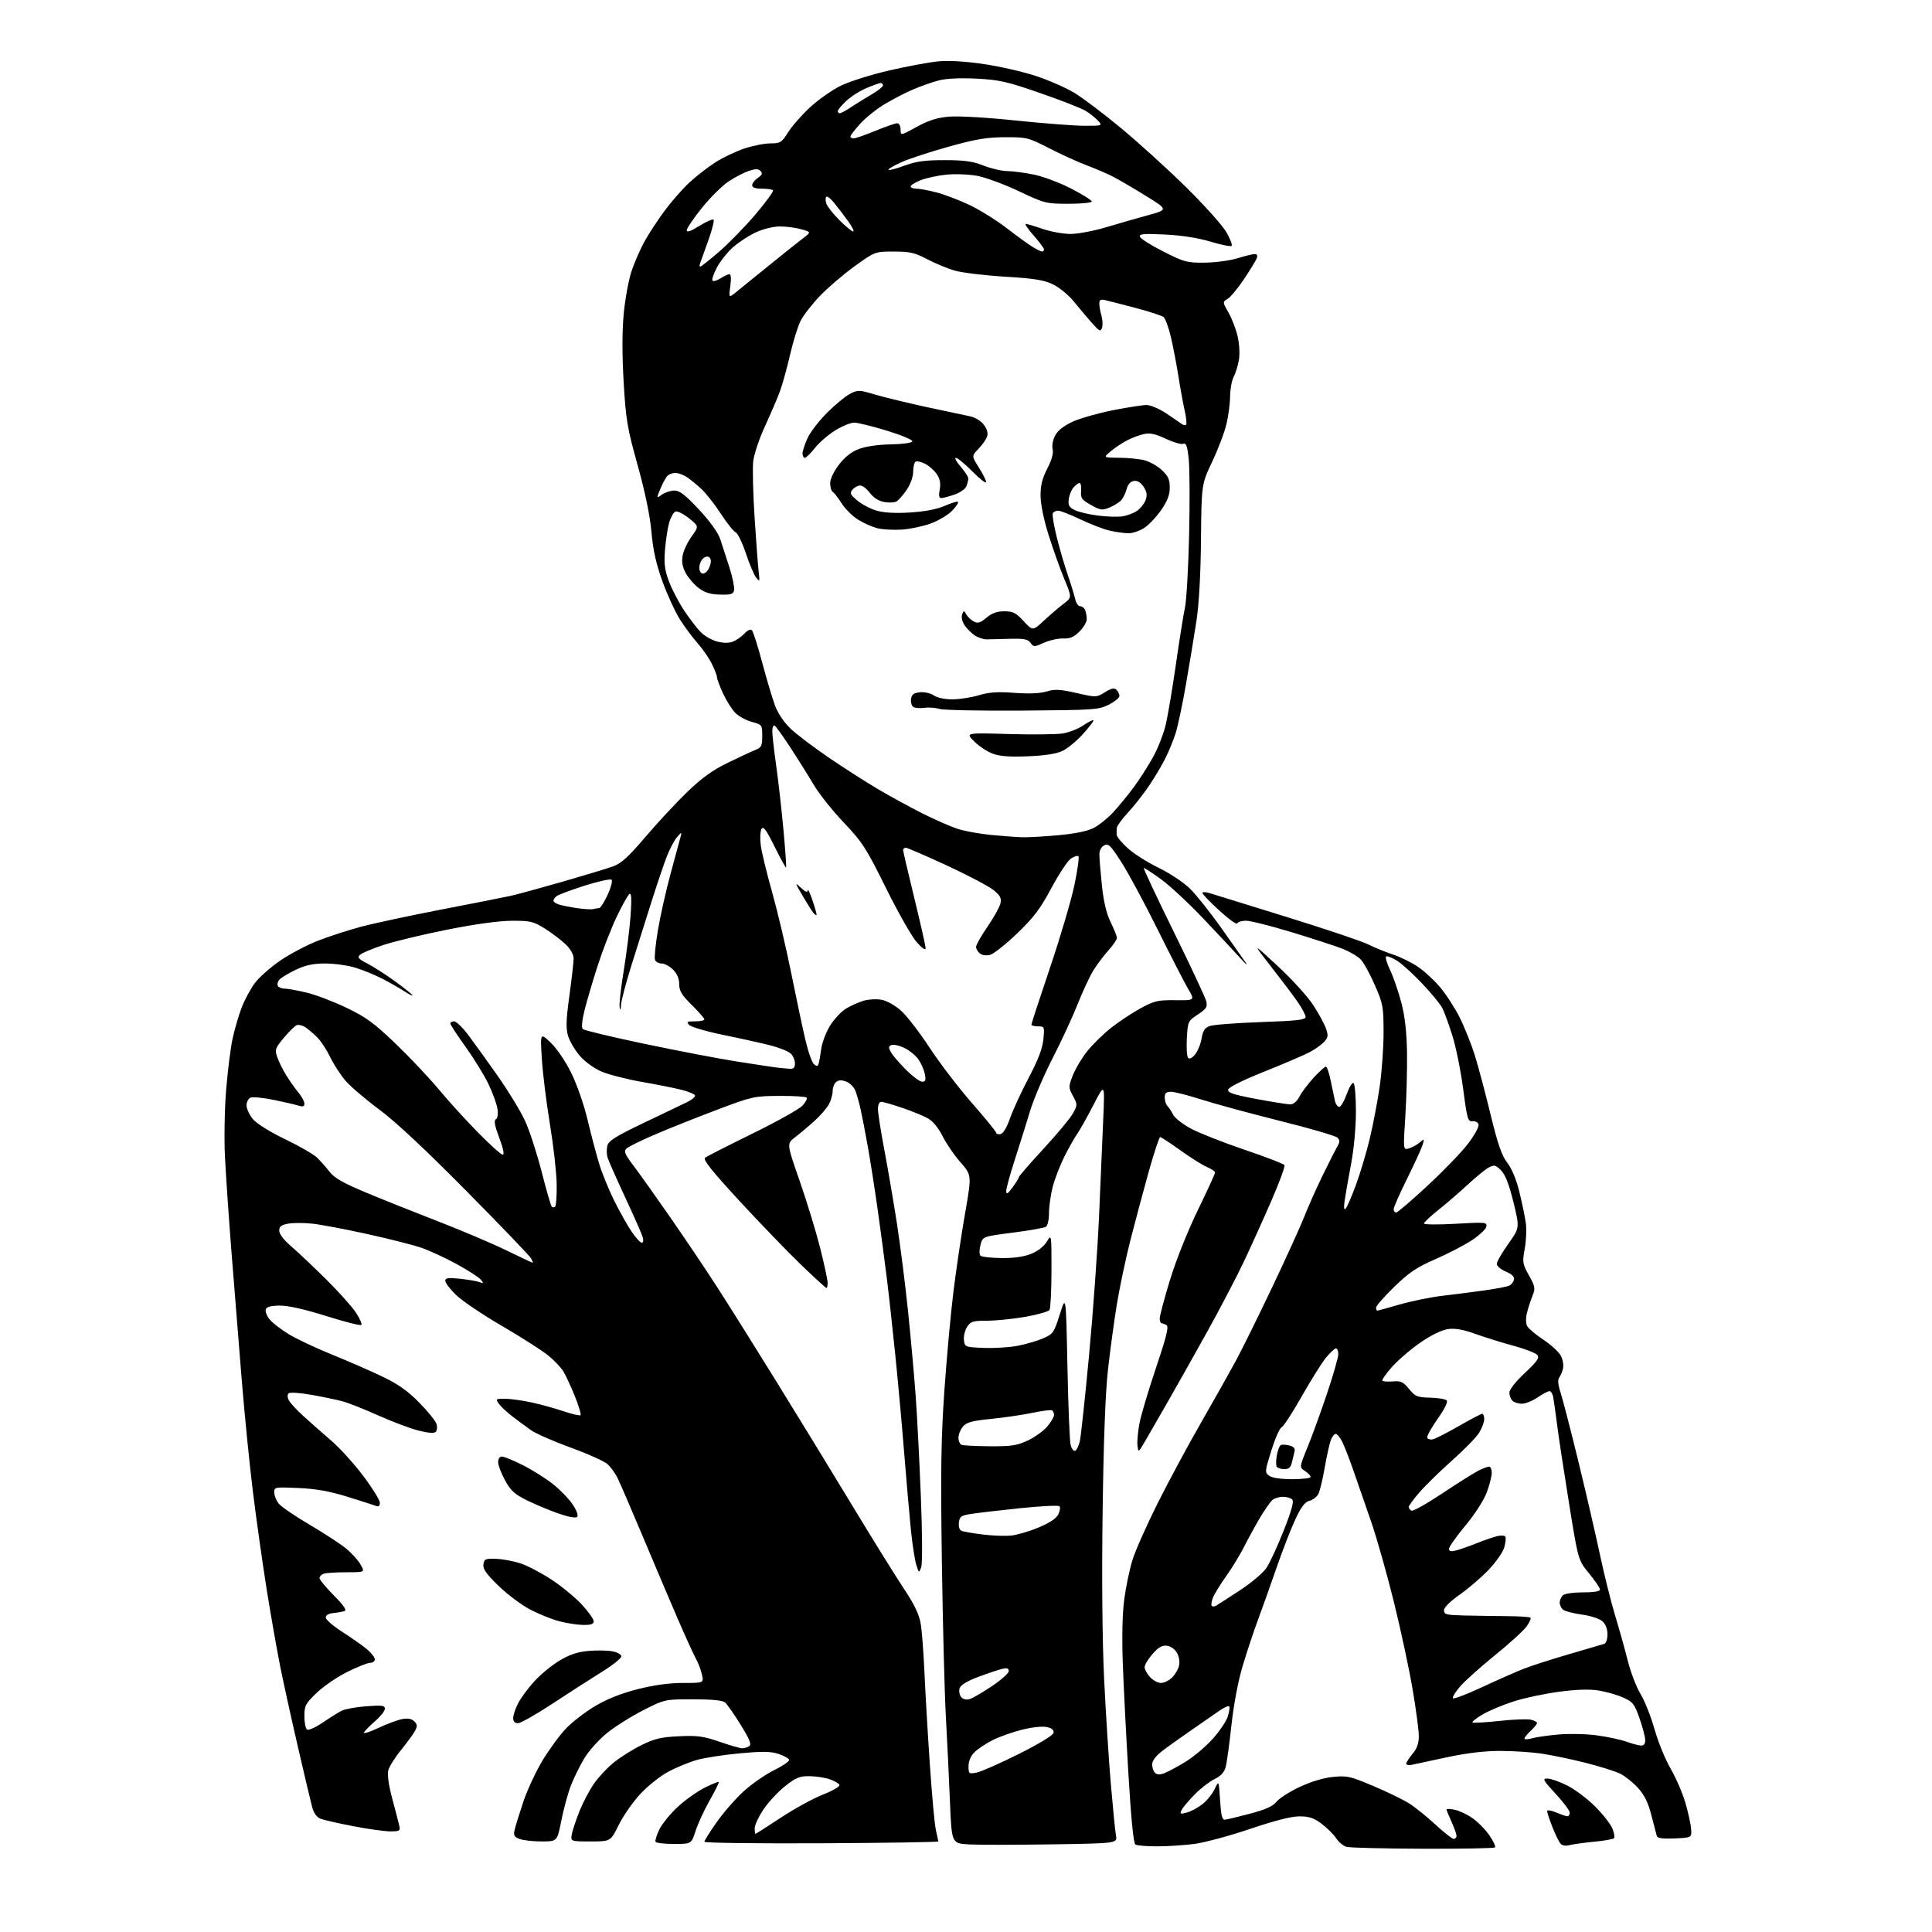 <?xml version="1.0" encoding="UTF-8" standalone="no"?>
<svg 
  version="1.1" 
  xmlns="http://www.w3.org/2000/svg" 
  xmlns:xlink="http://www.w3.org/1999/xlink" 
  xmlns:svg="http://www.w3.org/2000/svg"
  xmlns:rdf="http://www.w3.org/1999/02/22-rdf-syntax-ns#"
  xmlns:cc="http://creativecommons.org/ns#"
  xmlns:dc="http://purl.org/dc/elements/1.1/"
  viewBox="0 0 768 768"
  width="768"
  height="768"
>
<style>svg {background-color: white; }</style>"
<path stroke="none" fill="black" fill-rule="evenodd" d="M565.58,734.90C550.14,734.85 536.48,734.51 535.23,734.15C533.98,733.79 532.15,732.26 531.16,730.75C530.17,729.24 527.59,726.67 525.43,725.03C522.34,722.69 520.46,722.05 516.64,722.03C513.38,722.01 506.88,723.66 496.94,727.02C488.77,729.78 478.81,732.47 474.80,732.99C470.78,733.51 464.12,733.95 460.00,733.95C455.88,733.96 451.98,733.64 451.34,733.23C450.58,732.75 449.63,723.08 448.55,705.00C447.65,689.87 446.65,670.08 446.32,661.00C445.95,650.56 446.16,641.28 446.91,635.72C447.55,630.90 449.01,623.92 450.14,620.22C451.27,616.53 455.80,606.31 460.20,597.53C464.61,588.74 472.36,574.34 477.43,565.53C482.50,556.71 488.71,545.67 491.24,541.00C493.76,536.33 500.32,523.05 505.81,511.50C511.30,499.95 517.02,487.35 518.53,483.50C520.04,479.65 523.25,472.45 525.65,467.50C528.06,462.55 530.68,457.38 531.48,456.00C532.66,453.98 532.69,453.26 531.66,452.23C530.95,451.52 520.71,448.54 508.89,445.59C497.07,442.63 483.03,438.82 477.69,437.11C472.35,435.40 466.86,434.00 465.49,434.00C463.56,434.00 463.00,434.52 463.00,436.30C463.00,437.57 463.50,439.10 464.12,439.72C464.73,440.33 465.75,441.88 466.38,443.17C467.02,444.45 470.23,446.94 473.52,448.69C476.81,450.45 486.37,454.21 494.76,457.05C503.15,459.89 510.27,462.63 510.59,463.14C510.90,463.65 508.64,469.85 505.57,476.92C502.50,484.00 497.57,494.89 494.63,501.14C491.68,507.39 485.02,520.15 479.82,529.50C474.62,538.85 467.53,551.45 464.06,557.50C460.59,563.55 456.57,570.52 455.13,573.00C452.50,577.50 452.50,577.50 452.16,574.53C451.98,572.90 452.36,568.87 453.00,565.57C453.65,562.27 456.61,552.38 459.58,543.59C463.63,531.57 464.67,527.41 463.74,526.82C463.06,526.38 462.16,526.02 461.75,526.02C461.34,526.01 461.00,525.15 461.00,524.11C461.00,523.08 462.83,516.22 465.07,508.86C467.46,501.03 472.02,489.60 476.07,481.24C479.88,473.40 483.00,466.59 483.00,466.11C483.00,465.63 481.58,464.66 479.85,463.94C478.12,463.22 473.36,460.24 469.29,457.32C465.21,454.39 461.57,452.00 461.19,452.01C460.81,452.01 458.76,458.20 456.64,465.76C454.52,473.32 451.24,485.57 449.35,493.00C447.46,500.43 445.03,511.97 443.94,518.66C442.85,525.35 441.26,537.05 440.42,544.66C439.40,553.78 438.68,573.00 438.31,601.00C437.95,627.52 438.18,652.52 438.91,667.50C439.55,680.70 440.74,699.38 441.56,709.00C442.38,718.62 443.30,727.91 443.61,729.63C444.18,732.76 444.18,732.76 418.05,733.16C403.68,733.38 388.86,733.39 385.12,733.18C378.30,732.79 378.30,732.79 377.62,716.15C377.25,706.99 376.52,691.85 376.00,682.50C375.48,673.15 374.76,645.48 374.41,621.00C373.89,585.01 374.07,572.00 375.39,553.00C376.29,540.08 377.91,522.30 379.00,513.50C380.08,504.70 382.17,490.67 383.63,482.33C386.29,467.16 386.29,467.16 381.76,461.97C379.26,459.12 376.08,454.47 374.69,451.64C373.19,448.59 370.91,445.76 369.07,444.69C367.37,443.69 362.75,441.78 358.81,440.44C354.87,439.10 351.05,438.00 350.32,438.00C349.53,438.00 349.00,439.15 349.00,440.87C349.00,442.44 350.14,449.76 351.54,457.12C352.93,464.48 355.18,477.57 356.52,486.22C357.86,494.87 359.86,510.62 360.96,521.22C362.05,531.82 363.43,547.01 364.00,554.97C364.58,562.92 365.50,580.96 366.06,595.04C366.65,610.02 366.70,621.64 366.18,623.04C365.32,625.37 365.27,625.34 364.22,621.96C363.62,620.06 362.66,613.77 362.08,608.00C361.50,602.23 360.32,588.73 359.46,578.00C358.61,567.27 357.02,549.73 355.93,539.00C354.84,528.27 353.28,514.10 352.45,507.50C351.63,500.90 350.04,488.98 348.91,481.00C347.79,473.02 346.03,461.77 345.01,456.00C343.98,450.23 342.67,443.42 342.09,440.88C341.52,438.34 340.60,435.07 340.04,433.61C339.49,432.16 337.85,430.51 336.40,429.96C334.54,429.25 333.35,429.30 332.38,430.10C331.62,430.73 331.00,432.34 331.00,433.67C331.00,435.01 330.36,437.34 329.58,438.85C328.79,440.37 326.20,443.38 323.81,445.55C321.42,447.72 317.94,450.65 316.08,452.05C312.70,454.60 312.70,454.60 317.86,469.38C320.69,477.51 324.36,489.50 326.01,496.02C327.65,502.55 329.00,508.81 329.00,509.94C329.00,511.07 328.78,512.00 328.52,512.00C328.26,512.00 323.71,507.84 318.42,502.75C313.14,497.66 302.11,486.23 293.92,477.36C282.94,465.44 279.36,460.95 280.27,460.23C280.95,459.69 289.40,455.38 299.05,450.65C308.70,445.92 317.66,440.92 318.97,439.53C320.27,438.14 321.02,436.69 320.63,436.30C320.24,435.90 315.32,435.61 309.71,435.64C299.88,435.69 298.97,435.89 285.51,440.97C277.81,443.87 266.79,448.25 261.01,450.71C255.23,453.16 249.87,455.78 249.09,456.53C247.88,457.70 248.30,458.71 251.99,463.60C254.35,466.73 260.89,475.92 266.51,484.01C272.12,492.10 280.33,504.29 284.74,511.11C289.15,517.92 299.85,534.98 308.52,549.00C317.19,563.02 330.81,585.30 338.80,598.50C346.78,611.70 355.96,626.49 359.21,631.37C363.46,637.75 365.35,641.67 365.98,645.37C366.46,648.19 367.13,656.80 367.47,664.50C367.80,672.20 368.76,688.62 369.60,701.00C370.43,713.38 371.52,725.30 372.03,727.50C372.54,729.70 372.96,731.73 372.98,732.00C372.99,732.27 352.07,732.60 326.50,732.73C300.92,732.86 280.00,732.59 280.00,732.14C280.00,731.68 282.19,728.19 284.88,724.37C287.56,720.55 292.37,715.03 295.57,712.11C298.77,709.18 304.24,705.39 307.71,703.67C311.18,701.96 313.87,700.10 313.68,699.53C313.50,698.96 311.61,697.92 309.48,697.21C306.45,696.20 303.11,696.15 294.06,696.98C287.70,697.56 280.02,698.75 277.00,699.61C273.98,700.47 268.89,702.56 265.71,704.25C262.51,705.95 257.51,709.92 254.53,713.14C251.57,716.34 247.70,721.89 245.94,725.48C242.73,732.00 242.73,732.00 234.74,732.00C226.75,732.00 226.75,732.00 227.36,728.93C227.70,727.24 229.08,723.12 230.43,719.78C231.78,716.44 234.31,711.64 236.06,709.11C237.80,706.57 241.32,702.80 243.87,700.71C246.41,698.63 251.37,695.51 254.87,693.77C260.17,691.14 262.70,690.53 269.88,690.19C277.27,689.84 279.61,690.16 286.09,692.39C290.25,693.83 294.29,694.99 295.08,694.98C295.86,694.98 297.10,694.59 297.82,694.13C298.84,693.48 298.07,691.54 294.43,685.65C291.84,681.45 289.04,677.44 288.21,676.75C287.19,675.91 283.00,675.50 275.48,675.50C264.27,675.50 264.27,675.50 255.75,679.82C251.07,682.19 244.60,686.26 241.37,688.85C238.11,691.47 234.05,695.99 232.24,699.01C230.44,702.01 228.03,706.94 226.87,709.98C225.71,713.02 224.03,719.21 223.13,723.75C221.50,731.99 221.50,731.99 215.32,732.00C211.91,732.00 207.97,731.56 206.54,731.02C204.35,730.18 204.05,729.61 204.60,727.27C204.96,725.74 206.52,720.73 208.07,716.11C209.62,711.50 213.05,704.14 215.70,699.76C218.34,695.39 222.53,689.68 225.02,687.08C227.51,684.49 232.72,680.47 236.60,678.17C241.32,675.37 246.93,673.14 253.46,671.48C259.99,669.83 266.01,669.00 271.52,669.00C279.79,669.00 279.79,669.00 279.03,665.63C278.61,663.78 277.54,660.97 276.65,659.38C275.76,657.80 272.51,650.65 269.41,643.50C266.32,636.35 260.01,621.50 255.40,610.50C250.78,599.50 246.27,589.06 245.38,587.30C244.48,585.55 242.76,583.18 241.55,582.05C240.35,580.92 233.79,577.97 226.97,575.49C220.15,573.01 212.98,569.86 211.04,568.49C209.09,567.11 205.74,564.64 203.59,562.98C201.43,561.33 199.05,559.08 198.28,557.99C196.96,556.11 197.09,556.00 200.69,556.02C202.79,556.03 207.43,556.66 211.00,557.42C214.57,558.18 220.37,559.77 223.87,560.95C227.37,562.13 230.48,562.85 230.78,562.56C231.08,562.26 230.05,558.86 228.51,555.01C226.96,551.17 224.91,546.74 223.96,545.17C223.00,543.60 220.26,540.72 217.86,538.77C215.46,536.82 207.20,531.55 199.50,527.06C191.80,522.57 183.59,517.03 181.25,514.74C178.91,512.45 177.00,509.94 177.00,509.15C177.00,508.00 178.15,507.84 182.83,508.32C186.04,508.66 189.53,509.26 190.58,509.65C192.29,510.30 192.35,510.19 191.11,508.66C190.34,507.72 186.01,504.93 181.49,502.47C176.97,500.00 170.68,497.09 167.52,496.01C164.35,494.92 154.73,492.47 146.13,490.58C137.53,488.68 127.71,486.82 124.31,486.44C120.90,486.06 116.52,486.06 114.56,486.42C111.80,486.94 111.00,487.57 111.00,489.23C111.00,490.54 112.84,492.94 115.75,495.43C118.36,497.67 124.59,503.55 129.59,508.50C134.58,513.45 139.94,519.42 141.48,521.77C143.03,524.12 144.00,526.33 143.64,526.69C143.29,527.05 137.03,525.46 129.75,523.16C121.31,520.50 114.63,518.99 111.36,518.99C107.82,519.00 106.04,519.45 105.66,520.44C105.36,521.23 106.00,523.00 107.09,524.38C108.17,525.76 111.63,528.45 114.78,530.36C117.93,532.27 125.67,535.92 132.00,538.48C138.32,541.04 147.32,544.96 152.00,547.21C158.30,550.23 162.09,552.91 166.65,557.55C170.04,561.00 173.12,564.81 173.50,566.01C173.89,567.22 173.75,568.65 173.21,569.19C172.56,569.84 170.17,569.65 166.23,568.64C162.94,567.79 155.78,565.10 150.32,562.64C144.86,560.19 138.47,557.66 136.11,557.03C133.75,556.40 128.17,555.23 123.70,554.45C119.01,553.62 115.21,553.39 114.70,553.90C114.19,554.41 114.24,555.59 114.83,556.68C115.39,557.73 118.05,560.59 120.75,563.04C123.44,565.49 128.40,569.86 131.76,572.75C135.12,575.64 140.82,581.94 144.43,586.75C148.05,591.56 151.00,596.34 151.00,597.36C151.00,598.61 150.51,599.02 149.47,598.63C148.63,598.30 143.52,596.67 138.12,594.99C131.00,592.78 125.66,591.82 118.65,591.51C109.22,591.09 109.00,591.13 109.02,593.29C109.03,594.50 109.82,596.48 110.77,597.69C111.72,598.89 117.22,602.65 123.00,606.05C128.78,609.45 135.30,613.70 137.50,615.50C139.70,617.30 142.31,620.17 143.31,621.89C145.11,625.00 145.11,625.00 137.64,625.00C133.53,625.00 129.45,625.27 128.58,625.61C127.71,625.94 127.00,626.72 127.00,627.33C127.00,627.94 129.56,631.03 132.68,634.18C136.65,638.20 137.93,640.07 136.93,640.42C136.14,640.69 134.15,641.05 132.50,641.21C130.63,641.39 129.50,642.07 129.50,643.00C129.50,643.83 132.43,646.37 136.00,648.65C139.57,650.94 143.96,654.02 145.75,655.50C147.54,656.98 149.00,658.83 149.00,659.60C149.00,660.37 148.16,661.00 147.13,661.00C146.11,661.00 141.99,662.64 137.98,664.65C133.97,666.65 128.51,670.40 125.84,672.96C121.42,677.22 121.00,678.04 121.00,682.26C121.00,684.80 121.49,687.18 122.08,687.55C122.68,687.92 125.49,686.65 128.33,684.72C131.17,682.80 134.55,680.69 135.84,680.03C137.13,679.37 141.52,678.58 145.59,678.27C151.84,677.80 153.00,677.95 153.00,679.25C153.00,680.10 151.31,682.26 149.25,684.05C147.19,685.84 145.15,687.90 144.71,688.63C144.28,689.35 146.76,688.61 150.21,686.97C153.67,685.34 158.00,683.72 159.84,683.37C162.16,682.94 163.63,683.21 164.68,684.26C165.92,685.49 165.97,686.18 164.97,688.05C164.30,689.31 161.79,692.74 159.39,695.69C156.99,698.63 154.72,702.27 154.34,703.77C153.91,705.48 154.51,709.69 155.93,715.00C157.18,719.67 158.44,724.51 158.72,725.75C159.19,727.80 158.87,728.00 155.17,728.00C152.93,728.00 146.33,727.08 140.49,725.95C134.65,724.83 128.80,723.50 127.49,723.00C125.89,722.39 124.76,720.83 124.08,718.29C123.52,716.21 120.98,705.50 118.44,694.50C115.89,683.50 112.73,669.10 111.40,662.50C110.08,655.90 107.64,642.04 105.99,631.70C104.35,621.36 101.90,604.04 100.56,593.20C99.22,582.37 97.21,562.25 96.09,548.50C94.96,534.75 93.14,512.02 92.04,498.00C90.94,483.98 89.75,466.65 89.41,459.50C89.07,452.32 89.29,440.45 89.91,433.00C90.53,425.57 91.66,416.57 92.43,413.00C93.19,409.43 94.79,403.90 95.99,400.72C97.19,397.54 99.60,393.04 101.36,390.72C103.11,388.40 107.68,384.37 111.52,381.77C115.36,379.16 122.01,375.66 126.31,373.98C130.60,372.30 138.25,369.82 143.31,368.45C148.36,367.09 162.88,363.98 175.57,361.53C188.26,359.09 200.71,356.62 203.25,356.06C205.79,355.49 214.99,352.97 223.69,350.47C232.38,347.97 241.39,345.24 243.70,344.40C246.98,343.21 249.81,340.62 256.57,332.69C261.33,327.08 268.80,319.06 273.16,314.85C279.01,309.21 283.25,306.16 289.30,303.21C293.81,301.02 298.74,298.73 300.25,298.13C302.68,297.17 303.00,296.52 303.00,292.56C303.00,288.16 302.93,288.06 298.89,286.97C296.62,286.36 293.68,284.77 292.34,283.43C291.00,282.09 288.81,278.64 287.46,275.75C286.12,272.86 285.02,269.92 285.01,269.21C285.00,268.50 284.04,266.03 282.87,263.71C281.70,261.39 279.20,257.79 277.32,255.69C275.44,253.60 272.32,249.42 270.39,246.40C268.46,243.38 265.30,236.54 263.37,231.21C260.81,224.14 259.61,218.78 258.96,211.50C258.39,204.98 256.48,195.76 253.49,185.00C249.34,170.11 248.80,166.89 247.92,152.00C247.28,141.16 247.28,131.84 247.93,124.83C248.48,118.96 249.87,111.31 251.03,107.83C252.20,104.35 254.52,99.03 256.19,96.00C257.87,92.97 261.43,87.53 264.10,83.91C266.77,80.28 271.17,75.24 273.88,72.70C276.60,70.17 281.27,66.52 284.27,64.60C287.27,62.68 292.47,60.19 295.83,59.06C299.19,57.93 303.86,57.00 306.22,57.00C310.20,57.00 310.70,56.68 313.31,52.55C314.85,50.11 318.78,45.64 322.03,42.63C325.29,39.61 330.78,35.77 334.23,34.08C337.68,32.38 346.35,29.65 353.50,28.00C360.65,26.36 369.43,24.73 373.00,24.39C377.10,23.99 383.75,24.39 391.00,25.45C397.32,26.37 406.69,28.52 411.81,30.21C416.93,31.91 423.80,34.91 427.08,36.90C430.35,38.88 438.74,45.22 445.71,51.00C452.68,56.78 464.32,67.35 471.58,74.50C478.83,81.65 486.00,89.66 487.51,92.30C489.01,94.93 489.95,97.38 489.60,97.74C489.24,98.09 485.47,97.34 481.22,96.06C476.27,94.57 469.78,93.56 463.12,93.23C454.57,92.82 452.81,92.97 453.15,94.11C453.38,94.88 457.57,97.53 462.48,100.00C470.79,104.20 471.89,104.49 478.94,104.41C483.10,104.36 488.94,103.58 491.93,102.66C494.92,101.75 498.00,101.00 498.79,101.00C499.71,101.00 499.99,101.59 499.58,102.66C499.23,103.58 496.96,107.29 494.54,110.91C492.12,114.54 489.19,118.07 488.04,118.78C485.95,120.05 485.95,120.05 488.36,124.28C489.69,126.60 491.32,130.85 491.98,133.72C492.67,136.69 492.89,140.72 492.49,143.05C492.11,145.31 491.17,148.36 490.40,149.83C489.64,151.30 489.00,154.75 488.99,157.50C488.98,160.25 488.33,165.20 487.55,168.50C486.78,171.80 484.22,178.55 481.88,183.50C477.62,192.50 477.62,192.50 477.41,214.50C477.27,228.70 476.62,240.22 475.58,247.00C474.69,252.78 472.83,264.02 471.44,272.00C470.06,279.98 468.20,288.75 467.32,291.50C466.44,294.25 464.60,298.75 463.22,301.50C461.85,304.25 458.89,309.20 456.66,312.50C454.43,315.80 450.71,320.52 448.40,323.00C446.09,325.48 444.10,328.18 443.98,329.00C443.86,329.82 443.82,331.11 443.88,331.87C443.95,332.62 445.91,334.99 448.25,337.14C450.59,339.29 456.11,342.80 460.52,344.94C465.01,347.12 470.53,350.78 473.02,353.24C475.49,355.67 480.99,362.56 485.26,368.57C489.52,374.58 493.95,380.85 495.09,382.50C496.24,384.15 495.22,383.32 492.84,380.65C490.45,377.99 483.77,370.85 478.00,364.79C472.23,358.73 464.74,351.80 461.37,349.39C458.00,346.98 454.99,345.00 454.67,345.00C454.35,345.00 459.68,356.36 466.51,370.25C473.34,384.14 479.20,396.66 479.53,398.07C480.04,400.26 479.53,401.05 476.15,403.28C472.25,405.86 472.17,406.05 471.79,412.71C471.59,416.44 471.80,419.95 472.28,420.50C472.83,421.14 473.85,420.64 475.08,419.13C476.14,417.83 477.30,414.98 477.65,412.80C478.13,409.79 478.89,408.61 480.81,407.88C482.20,407.35 491.36,406.64 501.17,406.30C515.57,405.80 519.00,405.41 519.00,404.27C519.00,403.50 517.63,400.87 515.96,398.45C514.29,396.02 509.51,389.67 505.34,384.33C497.75,374.62 497.75,374.62 507.86,383.97C513.43,389.12 519.77,396.08 521.97,399.45C524.16,402.81 526.47,407.04 527.09,408.83C528.06,411.62 527.96,412.39 526.36,414.15C525.34,415.29 522.70,417.16 520.50,418.31C518.30,419.46 510.20,422.93 502.50,426.01C493.89,429.46 488.39,432.20 488.21,433.15C487.97,434.37 490.29,435.14 499.36,436.85C505.65,438.03 511.73,439.00 512.87,439.00C514.18,439.00 515.54,437.85 516.56,435.89C517.44,434.17 519.99,430.80 522.21,428.39C524.44,425.97 526.62,424.00 527.06,424.00C527.50,424.00 528.38,426.59 529.01,429.75C529.65,432.91 530.40,436.51 530.69,437.75C530.98,438.99 531.74,440.00 532.37,440.00C533.01,440.00 534.33,437.74 535.32,434.97C536.30,432.21 537.53,430.21 538.05,430.53C538.57,430.85 539.00,435.93 539.00,441.81C539.00,448.07 538.21,456.65 537.11,462.50C536.07,468.00 534.93,474.52 534.56,477.00C534.12,479.97 534.23,481.16 534.89,480.50C535.43,479.95 537.29,475.68 539.01,471.00C540.74,466.32 543.22,458.00 544.53,452.50C545.84,447.00 547.61,437.72 548.46,431.87C549.30,426.03 549.99,416.35 549.99,410.37C549.98,400.19 549.76,399.00 546.53,391.61C544.64,387.27 542.12,382.69 540.94,381.43C539.76,380.18 536.47,378.24 533.64,377.14C530.82,376.04 521.74,373.08 513.48,370.57C505.21,368.06 497.04,366.00 495.31,366.00C493.58,366.00 492.01,366.48 491.81,367.07C491.61,367.66 488.42,365.37 484.73,361.99C481.03,358.60 478.00,355.44 478.00,354.98C478.00,354.52 479.24,354.53 480.75,355.00C482.26,355.48 496.05,359.75 511.40,364.49C526.74,369.24 541.37,374.15 543.90,375.42C546.43,376.69 550.82,378.48 553.65,379.41C556.48,380.34 560.87,382.47 563.41,384.15C565.94,385.82 569.98,389.52 572.39,392.35C574.79,395.18 578.34,400.65 580.26,404.50C582.19,408.35 584.88,415.10 586.26,419.50C587.63,423.90 590.45,434.48 592.52,443.00C595.42,454.92 596.96,459.36 599.18,462.23C600.97,464.55 602.77,468.88 603.96,473.73C605.01,478.00 606.16,483.55 606.52,486.06C606.88,488.57 606.69,493.20 606.11,496.36C605.12,501.74 605.22,502.39 607.77,506.97C610.29,511.47 610.39,512.10 609.16,515.17C608.43,517.00 607.44,520.05 606.98,521.93C606.48,523.96 606.52,526.10 607.07,527.14C607.59,528.11 610.51,530.56 613.55,532.58C616.59,534.59 619.71,537.47 620.48,538.97C621.26,540.47 621.63,542.78 621.30,544.10C620.98,545.42 620.28,547.05 619.76,547.71C619.15,548.50 619.37,550.61 620.39,553.71C621.25,556.35 624.42,568.62 627.44,581.00C630.46,593.38 634.31,610.02 636.00,618.00C637.70,625.98 640.39,636.77 641.98,642.00C643.58,647.23 645.84,655.33 647.02,660.00C648.19,664.67 650.48,670.67 652.11,673.32C653.73,675.97 656.24,682.27 657.67,687.32C659.10,692.37 661.98,699.42 664.07,703.00C666.15,706.58 668.78,712.65 669.92,716.50C671.05,720.35 672.10,725.08 672.24,727.00C672.50,730.50 672.50,730.50 665.74,730.80C660.85,731.01 658.87,730.73 658.59,729.80C658.38,729.08 657.42,725.39 656.45,721.58C655.18,716.59 653.70,713.57 651.16,710.76C649.22,708.61 646.03,706.06 644.07,705.08C642.11,704.10 635.77,702.12 630.00,700.67C624.23,699.22 616.35,697.59 612.50,697.04C608.65,696.49 601.37,696.03 596.33,696.02C590.29,696.01 583.13,696.85 575.33,698.51C568.82,699.88 562.49,701.24 561.25,701.53C560.01,701.81 559.00,701.61 559.00,701.10C559.00,700.58 560.12,698.82 561.50,697.18C563.29,695.06 564.00,693.03 564.00,690.07C564.00,687.79 562.87,679.31 561.48,671.21C560.10,663.12 556.74,647.50 554.02,636.50C551.29,625.50 547.27,611.33 545.09,605.00C542.90,598.67 539.73,589.54 538.05,584.70C536.37,579.86 534.31,574.57 533.47,572.95C532.63,571.33 531.50,570.00 530.95,570.00C530.40,570.00 529.53,571.11 529.02,572.46C528.50,573.81 527.42,578.74 526.60,583.41C525.78,588.09 524.63,592.83 524.03,593.95C523.43,595.06 521.85,596.25 520.52,596.58C518.75,597.03 517.26,598.97 514.97,603.85C513.25,607.51 509.90,616.12 507.52,623.00C505.14,629.88 501.78,639.31 500.04,643.97C498.31,648.63 495.56,656.92 493.93,662.40C492.14,668.42 490.39,677.73 489.50,685.93C488.70,693.39 487.66,700.85 487.21,702.50C486.65,704.52 485.24,706.04 482.89,707.16C480.98,708.07 477.49,710.74 475.15,713.09C472.80,715.43 470.41,718.24 469.83,719.31C468.88,721.10 469.03,721.21 471.64,720.56C473.21,720.17 475.99,718.71 477.81,717.32C479.64,715.94 481.89,713.20 482.81,711.24C484.50,707.69 484.50,707.69 485.00,715.59C485.39,721.83 485.82,723.47 487.00,723.35C487.82,723.27 492.32,722.18 497.00,720.94C503.10,719.32 506.04,717.99 507.40,716.25C508.44,714.92 512.53,712.29 516.48,710.41C520.94,708.30 525.97,706.76 529.77,706.37C535.42,705.78 536.63,706.04 545.87,709.95C551.37,712.26 557.81,715.40 560.18,716.90C562.56,718.41 567.26,722.20 570.63,725.32C574.01,728.44 577.27,731.00 577.88,731.00C578.50,731.00 578.99,730.44 578.98,729.75C578.97,729.06 578.07,726.54 576.98,724.14C575.89,721.74 575.00,719.55 575.00,719.27C575.00,718.98 576.45,719.04 578.23,719.40C580.00,719.75 583.19,721.24 585.31,722.72C587.44,724.19 590.47,727.27 592.05,729.57C593.63,731.87 594.64,734.03 594.29,734.37C593.95,734.72 581.03,734.96 565.58,734.90zM623.93,733.47C622.30,733.89 620.95,733.64 620.26,732.81C619.66,732.09 618.23,729.12 617.08,726.21C615.94,723.30 615.00,720.49 615.00,719.95C615.00,719.41 616.63,719.65 618.62,720.49C620.61,721.32 622.64,722.00 623.12,722.00C623.60,722.00 624.00,721.35 624.00,720.56C624.00,719.76 621.48,716.39 618.39,713.06C613.37,707.63 613.03,707.00 615.13,707.00C616.42,707.00 619.94,708.24 622.96,709.75C625.98,711.26 630.96,714.99 634.02,718.04C637.08,721.09 640.19,725.04 640.93,726.82C641.67,728.61 641.97,730.37 641.59,730.74C641.22,731.11 637.68,731.73 633.71,732.11C629.74,732.50 625.34,733.11 623.93,733.47zM267.98,733.00C264.21,733.00 260.89,732.62 260.60,732.17C260.32,731.71 261.01,729.46 262.14,727.17C263.27,724.89 266.61,720.81 269.56,718.12C272.51,715.42 277.27,712.05 280.14,710.62C283.01,709.19 285.51,708.18 285.71,708.37C285.90,708.57 284.30,711.82 282.14,715.61C279.99,719.40 277.47,724.86 276.53,727.75C274.84,733.00 274.84,733.00 267.98,733.00zM300.30,729.00C300.47,729.00 305.00,726.10 310.37,722.56C315.74,719.02 323.26,714.90 327.09,713.39C330.92,711.89 333.90,710.18 333.70,709.58C333.51,708.99 331.81,707.96 329.92,707.31C328.04,706.65 324.40,706.09 321.84,706.06C317.87,706.01 316.43,706.59 312.11,710.00C309.33,712.21 305.46,716.36 303.52,719.24C301.59,722.12 300.00,725.49 300.00,726.74C300.00,727.98 300.14,729.00 300.30,729.00zM462.84,704.87C464.26,704.33 467.99,702.33 471.13,700.42C474.28,698.51 479.10,694.49 481.84,691.48C484.59,688.47 487.37,684.41 488.02,682.44C488.67,680.47 488.94,678.60 488.62,678.29C488.30,677.97 486.51,678.78 484.64,680.10C482.77,681.42 477.70,684.93 473.37,687.91C469.04,690.88 463.81,694.63 461.75,696.24C459.42,698.06 458.00,700.01 458.00,701.38C458.00,702.60 458.51,704.11 459.13,704.73C459.91,705.51 461.05,705.55 462.84,704.87zM388.25,704.62C390.04,704.27 397.57,700.95 404.99,697.23C413.04,693.20 418.60,689.82 418.79,688.83C419.01,687.70 418.18,686.98 416.13,686.53C414.41,686.15 410.24,686.59 406.32,687.57C402.57,688.50 397.31,690.36 394.62,691.71C391.94,693.06 388.68,695.23 387.37,696.54C385.87,698.04 385.00,700.08 385.00,702.08C385.00,705.12 385.13,705.22 388.25,704.62zM652.25,693.88C653.43,693.96 654.00,693.27 654.00,691.75C654.00,690.51 652.99,686.62 651.75,683.10C649.72,677.31 649.09,676.52 645.23,674.79C642.88,673.75 638.52,672.49 635.55,672.01C631.88,671.41 626.80,671.57 619.82,672.49C614.14,673.24 606.03,674.95 601.79,676.31C597.55,677.66 592.00,679.98 589.46,681.47C586.92,682.96 585.07,684.41 585.35,684.69C585.64,684.97 590.42,684.70 596.00,684.10C601.57,683.49 607.23,683.27 608.56,683.61C609.90,683.94 611.00,684.54 611.00,684.93C611.00,685.33 609.88,686.71 608.50,688.00C607.12,689.29 606.00,690.69 606.00,691.10C606.00,691.52 607.35,691.47 609.01,691.00C610.66,690.52 615.50,689.84 619.76,689.47C624.01,689.10 630.90,689.28 635.06,689.87C639.22,690.45 644.39,691.57 646.56,692.35C648.73,693.13 651.29,693.82 652.25,693.88zM205.92,685.00C204.65,685.00 204.00,684.30 204.00,682.96C204.00,681.84 204.86,679.23 205.92,677.16C206.98,675.09 209.85,671.17 212.31,668.45C214.77,665.73 219.28,662.00 222.34,660.16C226.37,657.74 229.53,656.67 233.85,656.28C237.12,655.98 241.42,656.04 243.40,656.42C245.42,656.79 247.00,657.68 247.00,658.44C247.00,659.18 243.51,661.96 239.25,664.60C234.99,667.24 226.17,672.92 219.67,677.20C213.16,681.49 206.97,685.00 205.92,685.00zM385.39,675.44C386.55,675.11 390.54,672.80 394.25,670.31C397.96,667.82 401.00,665.11 401.00,664.29C401.00,663.15 400.32,662.95 398.25,663.44C396.74,663.80 392.48,665.23 388.80,666.62C384.39,668.28 381.88,669.82 381.46,671.12C381.12,672.21 381.39,673.76 382.06,674.57C382.80,675.46 384.11,675.81 385.39,675.44zM589.27,670.62C595.45,667.73 602.98,664.42 606.00,663.25C609.02,662.08 617.12,659.48 624.00,657.48C630.88,655.47 637.06,653.66 637.75,653.45C638.44,653.24 639.00,651.54 639.00,649.69C639.00,647.57 638.25,645.63 636.99,644.49C635.83,643.44 632.36,642.31 628.83,641.83C625.45,641.36 622.08,640.48 621.34,639.87C620.60,639.26 620.00,638.00 620.00,637.08C620.00,636.15 620.54,634.86 621.20,634.20C621.90,633.50 625.24,633.00 629.20,633.00C633.65,633.00 636.00,632.60 636.00,631.85C636.00,631.22 634.05,628.34 631.68,625.45C627.35,620.20 627.35,620.20 623.68,597.35C621.65,584.78 619.51,570.67 618.92,566.00C618.33,561.33 617.65,556.49 617.41,555.25C617.16,554.01 616.50,553.00 615.93,553.00C615.36,553.00 613.24,554.12 611.21,555.50C609.19,556.88 606.38,558.00 604.97,558.00C603.56,558.00 601.86,557.46 601.20,556.80C600.54,556.14 600.00,554.69 600.00,553.57C600.00,552.38 602.53,549.17 606.14,545.79C611.12,541.12 612.06,539.77 611.10,538.62C610.45,537.84 606.22,536.20 601.71,534.98C597.19,533.77 590.39,531.65 586.58,530.28C581.71,528.52 578.48,527.94 575.68,528.32C573.22,528.65 569.09,530.64 564.84,533.54C561.07,536.11 555.95,540.49 553.46,543.25C550.98,546.02 549.21,548.54 549.53,548.86C549.85,549.18 551.75,549.30 553.75,549.13C556.86,548.86 557.80,549.31 560.11,552.13C562.56,555.14 563.36,555.47 568.48,555.59C571.59,555.67 574.55,556.15 575.07,556.67C575.65,557.25 574.29,560.04 571.49,564.01C569.01,567.54 567.14,570.89 567.34,571.46C567.54,572.03 568.50,572.36 569.46,572.18C570.43,572.01 575.09,569.64 579.82,566.93C584.55,564.22 588.77,562.00 589.21,562.00C589.64,562.00 590.00,562.96 590.00,564.13C590.00,565.30 589.09,567.74 587.97,569.54C586.86,571.34 582.02,576.30 577.22,580.56C572.43,584.82 566.59,590.53 564.25,593.24C561.91,595.95 560.00,598.55 560.00,599.02C560.00,599.50 560.46,600.17 561.03,600.52C561.60,600.87 567.11,597.79 573.28,593.68C579.45,589.57 585.94,585.49 587.70,584.60C589.46,583.72 591.37,583.00 591.95,583.00C592.53,583.00 593.00,584.11 593.00,585.46C593.00,586.82 592.10,590.34 590.99,593.30C589.83,596.41 586.25,601.95 582.49,606.47C578.92,610.77 576.00,614.90 576.00,615.66C576.00,616.66 576.75,616.85 578.75,616.35C580.26,615.97 583.97,614.67 587.00,613.46C590.02,612.26 593.71,610.98 595.19,610.63C596.67,610.28 598.11,610.37 598.40,610.84C598.69,611.31 598.50,613.22 597.98,615.09C597.46,616.97 594.66,620.98 591.77,624.01C588.87,627.04 583.69,631.49 580.25,633.91C576.40,636.60 574.00,639.00 574.00,640.14C574.00,641.79 574.95,642.02 582.25,642.19C586.79,642.29 594.40,642.40 599.17,642.44C603.93,642.47 608.08,642.75 608.39,643.05C608.69,643.36 608.00,644.93 606.84,646.55C605.68,648.17 600.02,653.33 594.25,658.00C588.49,662.67 582.26,668.25 580.42,670.39C578.57,672.54 577.28,674.64 577.55,675.08C577.82,675.51 583.09,673.51 589.27,670.62zM461.49,669.00C462.66,669.00 464.60,668.09 465.80,666.97C467.00,665.86 468.28,663.75 468.64,662.29C469.05,660.67 468.75,658.64 467.87,657.07C467.03,655.55 465.38,654.38 463.87,654.20C461.96,653.97 460.49,654.82 458.15,657.48C456.42,659.46 455.00,661.81 455.00,662.72C455.00,663.63 455.98,665.41 457.17,666.69C458.37,667.96 460.31,669.00 461.49,669.00zM231.75,645.93C229.41,645.90 225.08,645.22 222.11,644.42C219.15,643.62 213.97,641.52 210.61,639.74C207.25,637.97 201.65,633.76 198.16,630.38C193.30,625.67 191.91,623.70 192.16,621.87C192.47,619.73 192.96,619.52 197.22,619.66C199.81,619.75 204.20,620.57 206.96,621.49C209.72,622.40 215.25,625.30 219.24,627.92C223.23,630.54 228.64,634.99 231.25,637.80C233.86,640.61 236.00,643.61 236.00,644.46C236.00,645.62 234.94,645.98 231.75,645.93zM483.39,638.30C484.00,637.95 488.23,635.21 492.80,632.23C497.51,629.15 502.14,625.23 503.51,623.15C504.84,621.14 507.91,614.47 510.33,608.32C513.46,600.38 514.43,596.83 513.67,596.07C513.08,595.48 511.43,595.00 509.99,595.00C508.56,595.00 506.69,595.56 505.84,596.25C504.99,596.94 502.70,600.20 500.76,603.50C498.82,606.80 495.99,611.98 494.48,615.00C492.96,618.02 489.78,623.23 487.41,626.56C485.04,629.89 482.65,633.79 482.11,635.21C481.57,636.63 481.39,638.05 481.70,638.37C482.02,638.69 482.78,638.66 483.39,638.30zM401.78,610.43C404.14,610.21 409.08,608.78 412.76,607.24C417.20,605.40 419.88,603.63 420.69,601.99C421.37,600.63 421.58,599.18 421.15,598.75C420.73,598.33 413.66,598.68 405.44,599.54C397.22,600.40 388.48,601.42 386.00,601.81C382.04,602.43 381.46,602.84 381.18,605.26C380.98,607.00 381.41,608.22 382.35,608.58C383.16,608.89 386.91,609.53 390.67,609.99C394.42,610.46 399.43,610.65 401.78,610.43zM229.41,602.99C228.85,603.55 225.89,603.00 221.94,601.62C218.33,600.36 212.71,598.00 209.44,596.39C204.57,593.98 203.01,592.56 200.77,588.48C199.27,585.74 198.04,582.49 198.02,581.25C198.01,579.89 198.60,579.00 199.52,579.00C200.36,579.00 204.10,580.53 207.82,582.41C211.55,584.29 216.94,587.67 219.80,589.94C222.66,592.20 226.20,595.86 227.66,598.07C229.27,600.49 229.96,602.44 229.41,602.99zM513.69,588.00C517.71,588.00 521.00,587.60 521.00,587.12C521.00,586.64 519.99,585.57 518.75,584.75C516.50,583.26 516.50,583.26 519.80,575.19C521.62,570.75 525.10,561.15 527.55,553.85C530.00,546.55 532.00,539.55 532.00,538.29C532.00,537.03 531.58,536.00 531.07,536.00C530.56,536.00 528.79,537.65 527.13,539.66C525.47,541.67 521.11,548.62 517.45,555.09C513.78,561.57 510.18,567.10 509.44,567.39C508.70,567.67 506.88,571.81 505.38,576.59C502.77,584.99 502.74,585.33 504.53,586.64C505.69,587.49 509.12,588.00 513.69,588.00zM510.54,584.00C509.21,584.00 507.84,583.56 507.51,583.02C507.18,582.48 507.20,580.45 507.56,578.51C507.93,576.57 508.61,574.74 509.07,574.46C509.53,574.17 511.07,574.23 512.48,574.59C514.23,575.02 514.92,575.76 514.62,576.87C514.38,577.76 513.91,579.74 513.57,581.25C513.11,583.32 512.37,584.00 510.54,584.00zM427.35,576.72C427.95,576.52 428.81,574.81 429.24,572.93C429.68,571.04 431.34,555.55 432.94,538.50C434.54,521.45 436.32,496.48 436.91,483.00C437.49,469.52 438.24,452.20 438.57,444.50C439.17,430.50 439.17,430.50 434.65,439.25C432.16,444.07 429.26,449.24 428.19,450.75C427.13,452.26 424.84,456.31 423.12,459.74C421.39,463.18 419.31,468.56 418.49,471.70C417.67,474.85 417.00,479.55 417.00,482.15C417.00,484.85 416.46,487.22 415.75,487.68C415.06,488.11 409.13,489.16 402.56,490.00C390.62,491.53 390.62,491.53 389.75,494.90C389.25,496.83 389.25,498.65 389.75,499.15C390.23,499.63 393.98,500.06 398.07,500.10C402.97,500.15 406.99,499.59 409.86,498.44C412.51,497.38 414.95,495.49 416.10,493.60C417.99,490.50 417.99,490.50 417.98,505.00C417.97,512.98 417.62,520.04 417.20,520.71C416.78,521.37 412.45,522.61 407.59,523.46C402.72,524.31 395.88,525.00 392.39,525.00C386.77,525.00 385.86,525.28 384.45,527.44C383.57,528.77 383.00,531.14 383.18,532.69C383.50,535.46 383.61,535.50 391.00,535.81C395.12,535.99 401.20,535.61 404.50,534.98C407.80,534.35 412.38,533.01 414.68,532.00C418.64,530.27 418.99,529.76 421.30,522.44C423.74,514.70 423.74,514.70 424.32,543.10C424.63,558.72 425.20,572.76 425.57,574.29C425.94,575.83 426.74,576.92 427.35,576.72zM393.50,574.91C401.99,574.97 404.26,574.63 408.54,572.63C411.31,571.34 414.80,568.84 416.29,567.07C417.78,565.30 419.00,563.23 419.00,562.48C419.00,561.73 418.65,560.90 418.22,560.64C417.79,560.37 414.32,560.81 410.50,561.61C406.69,562.41 399.28,563.50 394.03,564.03C386.27,564.82 384.17,565.39 382.75,567.11C381.79,568.27 381.00,570.26 381.00,571.53C381.00,572.80 381.56,574.06 382.25,574.34C382.94,574.62 388.00,574.87 393.50,574.91zM547.48,521.00C547.75,521.00 551.76,519.90 556.39,518.56C561.01,517.22 568.56,515.68 573.15,515.13C577.74,514.59 585.33,513.62 590.00,512.97C594.67,512.32 599.17,511.46 600.00,511.04C600.83,510.63 601.65,509.54 601.83,508.62C602.05,507.51 600.97,506.47 598.58,505.47C596.61,504.65 595.00,503.27 595.00,502.42C595.00,501.56 597.05,497.98 599.56,494.47C604.12,488.07 604.12,488.07 601.61,477.85C599.83,470.65 598.38,466.92 596.67,465.22C594.54,463.09 593.97,462.95 591.88,464.05C590.57,464.73 586.78,467.82 583.45,470.90C580.13,473.98 574.86,478.52 571.75,481.00C568.64,483.48 566.07,485.88 566.05,486.35C566.02,486.82 571.67,486.87 578.60,486.47C590.58,485.78 591.18,485.84 590.84,487.62C590.64,488.66 588.01,491.11 584.99,493.08C581.97,495.05 575.45,498.43 570.50,500.58C563.18,503.77 560.15,505.81 554.25,511.53C550.26,515.40 547.00,519.12 547.00,519.78C547.00,520.45 547.22,521.00 547.48,521.00zM211.79,501.99C211.94,502.00 211.65,501.21 211.13,500.25C210.61,499.29 199.01,487.19 185.34,473.38C169.08,456.93 157.14,445.77 150.78,441.07C145.43,437.11 139.42,431.99 137.42,429.69C135.43,427.38 132.67,423.15 131.30,420.29C129.92,417.42 127.61,413.87 126.15,412.41C124.69,410.94 122.55,409.11 121.39,408.35C120.23,407.58 118.66,407.22 117.89,407.55C117.13,407.88 114.84,410.15 112.80,412.58C109.37,416.70 109.19,417.24 110.22,420.26C110.83,422.04 112.45,425.30 113.82,427.50C115.18,429.70 117.35,432.77 118.65,434.33C119.94,435.88 121.00,437.85 121.00,438.69C121.00,439.83 120.42,440.05 118.75,439.52C117.51,439.13 113.08,438.10 108.90,437.24C104.71,436.38 100.55,435.96 99.65,436.31C98.74,436.65 98.00,438.04 98.00,439.39C98.00,440.74 99.15,443.22 100.56,444.89C102.07,446.68 107.34,449.97 113.31,452.84C118.92,455.54 124.62,458.82 126.00,460.14C127.38,461.46 129.62,464.00 131.00,465.79C132.90,468.26 136.38,470.25 145.50,474.06C152.10,476.82 164.93,481.94 174.00,485.45C183.07,488.96 195.22,494.11 201.00,496.90C206.78,499.70 211.63,501.99 211.79,501.99zM255.12,494.00C255.70,494.00 255.86,493.04 255.48,491.75C255.12,490.51 251.99,483.43 248.53,476.00C245.07,468.57 241.92,461.46 241.53,460.18C241.14,458.90 241.09,456.76 241.43,455.43C241.92,453.48 244.75,451.70 255.77,446.43C263.32,442.81 271.07,439.10 273.00,438.18C274.92,437.26 276.41,436.06 276.31,435.51C276.20,434.97 273.82,433.95 271.02,433.24C268.21,432.52 261.05,431.10 255.10,430.06C249.15,429.03 241.95,427.17 239.10,425.95C236.07,424.64 232.47,422.03 230.44,419.65C228.52,417.42 226.44,413.87 225.81,411.77C224.91,408.75 225.02,405.41 226.35,395.73C227.28,389.00 228.03,382.35 228.02,380.95C228.01,379.38 226.74,377.19 224.75,375.29C222.96,373.59 219.27,370.80 216.55,369.10C212.08,366.29 210.85,366.00 203.55,366.02C198.46,366.03 189.10,367.31 178.06,369.50C168.47,371.40 157.00,374.15 152.56,375.60C148.13,377.05 143.88,378.82 143.12,379.53C141.97,380.62 142.44,381.19 146.02,383.01C148.37,384.21 153.37,387.43 157.14,390.17C160.92,392.92 164.00,395.39 164.00,395.68C164.00,395.96 162.54,395.23 160.75,394.06C158.96,392.88 155.03,390.64 152.00,389.07C148.97,387.51 144.06,385.50 141.07,384.61C138.08,383.73 132.77,383.00 129.26,383.00C124.51,383.00 121.51,383.65 117.54,385.52C114.61,386.91 111.67,388.69 111.02,389.48C110.36,390.27 110.12,391.38 110.47,391.96C110.83,392.53 112.08,393.00 113.25,393.00C114.42,393.00 118.33,393.72 121.94,394.59C125.55,395.46 132.66,398.17 137.75,400.61C145.47,404.31 148.66,406.64 157.14,414.77C162.73,420.12 170.48,428.32 174.38,433.00C178.27,437.68 185.33,445.44 190.07,450.25C194.80,455.06 199.19,459.00 199.83,459.00C200.57,459.00 200.07,456.58 198.47,452.32C196.64,447.46 196.27,445.45 197.13,444.92C197.85,444.47 198.08,442.86 197.72,440.64C197.40,438.68 195.77,434.25 194.11,430.79C192.44,427.33 188.36,420.71 185.04,416.09C181.72,411.46 179.00,407.30 179.00,406.84C179.00,406.38 179.68,406.00 180.51,406.00C181.33,406.00 183.81,408.36 186.00,411.25C188.19,414.14 193.49,421.48 197.76,427.56C202.04,433.65 206.97,441.75 208.72,445.56C210.48,449.38 213.43,458.47 215.30,465.76C217.16,473.05 218.98,479.31 219.34,479.67C219.70,480.04 220.32,480.02 220.70,479.63C221.09,479.25 221.35,475.23 221.29,470.72C221.23,466.20 220.02,455.48 218.61,446.89C217.19,438.31 215.74,426.61 215.39,420.89C214.74,410.50 214.74,410.50 218.94,414.50C221.35,416.80 224.81,421.89 227.08,426.50C229.30,430.99 232.13,439.11 233.53,445.00C234.91,450.77 236.98,458.65 238.14,462.50C239.30,466.35 242.06,473.10 244.26,477.50C246.46,481.90 249.57,487.41 251.18,489.75C252.78,492.09 254.55,494.00 255.12,494.00zM554.99,482.00C555.54,482.00 561.19,477.16 567.56,471.25C573.93,465.34 581.15,457.84 583.61,454.59C586.07,451.34 587.94,447.97 587.75,447.09C587.56,446.17 586.56,445.59 585.38,445.71C583.50,445.90 583.21,444.91 581.64,432.91C580.70,425.75 578.77,416.21 577.35,411.70C575.93,407.19 574.13,402.25 573.35,400.73C572.57,399.21 568.97,394.83 565.36,391.00C561.74,387.17 557.26,383.09 555.39,381.93C553.52,380.78 551.58,379.98 551.07,380.17C550.56,380.35 551.24,382.79 552.57,385.59C553.91,388.39 555.93,394.24 557.06,398.59C558.49,404.10 559.18,410.14 559.31,418.50C559.41,425.10 559.11,436.51 558.63,443.85C557.77,457.21 557.77,457.21 560.13,456.49C561.43,456.09 563.35,455.03 564.38,454.13C566.17,452.58 566.23,452.62 565.54,455.00C565.14,456.38 562.38,462.41 559.41,468.41C556.43,474.40 554.00,479.92 554.00,480.66C554.00,481.40 554.45,482.00 554.99,482.00zM402.50,472.00C403.88,470.14 405.00,468.31 405.00,467.95C405.00,467.59 409.44,462.47 414.87,456.59C420.30,450.70 425.56,444.37 426.56,442.51C428.33,439.23 428.33,439.02 426.52,435.66C424.72,432.33 424.72,432.03 426.42,427.57C427.39,425.03 429.96,420.70 432.12,417.96C434.29,415.22 438.63,410.97 441.76,408.51C444.90,406.04 450.17,402.56 453.48,400.77C458.87,397.84 460.31,397.51 467.25,397.59C475.00,397.68 475.00,397.68 472.30,393.09C470.82,390.56 465.38,379.97 460.21,369.55C455.04,359.13 448.57,347.09 445.82,342.81C441.43,335.98 440.59,335.15 438.91,336.05C437.74,336.67 437.01,338.12 437.02,339.79C437.03,341.28 437.48,346.77 438.03,352.00C438.71,358.50 439.81,363.11 441.51,366.60C442.88,369.40 444.00,372.22 444.00,372.85C444.00,373.48 442.49,375.68 440.64,377.75C438.80,379.81 436.11,383.38 434.67,385.69C433.23,387.99 430.40,394.06 428.37,399.19C426.35,404.31 421.84,414.03 418.36,420.80C414.88,427.56 410.86,437.01 409.42,441.80C407.98,446.58 405.27,455.23 403.40,461.00C401.53,466.78 400.00,472.38 400.00,473.45C400.00,474.98 400.52,474.68 402.50,472.00zM397.71,450.82C398.78,450.61 400.20,448.24 401.52,444.49C402.68,441.20 406.02,433.95 408.95,428.39C412.70,421.26 414.41,416.77 414.76,413.14C415.24,408.13 415.19,408.00 412.63,408.00C411.18,408.00 410.00,407.68 410.00,407.30C410.00,406.91 413.35,396.67 417.44,384.55C421.54,372.42 425.89,357.66 427.11,351.75C428.34,345.84 429.05,340.72 428.70,340.37C428.35,340.02 427.02,340.41 425.75,341.25C424.47,342.08 420.97,347.36 417.96,352.98C413.52,361.29 410.97,364.67 404.31,371.07C399.80,375.39 394.96,379.22 393.55,379.58C392.04,379.95 390.36,379.71 389.49,378.99C388.67,378.31 388.00,377.14 388.00,376.39C388.00,375.63 390.02,372.06 392.49,368.45C394.97,364.84 397.29,360.70 397.65,359.26C398.19,357.09 397.73,356.14 395.04,353.89C393.24,352.39 384.89,347.98 376.47,344.08C368.05,340.19 360.68,337.00 360.08,337.00C359.49,337.00 359.00,337.40 359.00,337.90C359.00,338.39 361.02,347.05 363.49,357.15C365.96,367.24 367.97,376.18 367.95,377.00C367.93,377.88 366.46,376.86 364.38,374.50C362.44,372.30 356.95,362.62 352.18,353.00C344.27,337.02 342.81,334.76 335.43,327.00C330.98,322.32 325.61,315.57 323.49,312.00C321.38,308.43 317.23,301.80 314.28,297.28C311.33,292.76 308.49,288.80 307.96,288.47C307.43,288.15 307.00,289.14 307.00,290.68C307.00,292.21 307.68,298.20 308.50,303.99C309.33,309.77 310.63,321.25 311.40,329.50C312.16,337.75 312.65,344.65 312.48,344.83C312.31,345.01 310.25,341.28 307.90,336.53C304.50,329.67 303.44,328.25 302.70,329.57C302.19,330.48 302.06,333.41 302.42,336.08C302.77,338.75 304.81,347.14 306.95,354.72C309.08,362.30 312.46,376.60 314.46,386.50C316.45,396.40 318.99,408.41 320.11,413.18C321.22,417.96 322.77,422.40 323.56,423.05C324.66,423.96 325.07,423.92 325.41,422.86C325.65,422.11 326.13,419.42 326.47,416.88C326.81,414.34 328.41,410.18 330.02,407.63C331.64,405.08 334.43,402.09 336.23,400.98C338.03,399.88 341.14,398.47 343.15,397.86C345.16,397.24 348.45,397.05 350.46,397.43C352.57,397.82 355.87,399.68 358.23,401.81C360.50,403.84 365.59,410.45 369.55,416.50C373.51,422.55 381.08,432.45 386.37,438.49C391.67,444.54 396.00,449.86 396.00,450.31C396.00,450.77 396.77,451.00 397.71,450.82zM366.58,430.00C367.91,430.00 368.13,429.38 367.63,426.92C367.29,425.22 366.12,422.58 365.03,421.04C363.93,419.50 361.42,417.48 359.45,416.54C357.48,415.61 355.20,415.09 354.39,415.41C353.19,415.86 353.14,416.39 354.09,418.16C354.73,419.37 357.43,422.53 360.08,425.18C362.73,427.83 365.66,430.00 366.58,430.00zM313.75,424.85C315.49,424.97 316.00,424.46 316.00,422.65C316.00,421.37 315.21,419.60 314.25,418.74C313.29,417.88 309.68,416.44 306.24,415.55C302.79,414.67 294.48,412.82 287.75,411.45C281.03,410.08 274.87,408.29 274.05,407.48C272.74,406.17 273.01,406.00 276.29,406.00C278.33,406.00 280.00,405.65 280.00,405.21C280.00,404.78 277.75,402.21 275.00,399.50C270.99,395.55 270.00,393.92 270.00,391.24C270.00,389.04 269.17,387.08 267.55,385.45C266.20,384.10 264.16,383.00 263.01,383.00C261.87,383.00 260.68,382.34 260.37,381.53C260.06,380.72 260.58,375.44 261.53,369.78C262.47,364.13 264.78,353.88 266.65,347.00C268.52,340.12 270.29,333.60 270.58,332.50C271.06,330.68 270.93,330.70 269.11,332.79C268.01,334.05 266.14,337.65 264.94,340.79C263.75,343.93 261.02,352.01 258.88,358.75C256.75,365.49 253.20,376.74 251.00,383.75C248.80,390.76 246.94,397.85 246.86,399.50C246.77,401.62 246.61,401.88 246.31,400.39C246.08,399.23 246.82,392.67 247.95,385.83C249.07,378.98 250.29,369.18 250.66,364.03C251.13,357.45 251.00,354.88 250.24,355.35C249.65,355.72 247.37,359.77 245.18,364.36C242.99,368.95 239.61,377.62 237.67,383.62C235.73,389.62 233.37,397.58 232.43,401.32C231.37,405.54 231.08,408.48 231.66,409.06C232.17,409.57 243.15,412.21 256.05,414.91C268.95,417.62 285.35,420.76 292.50,421.90C299.65,423.03 306.85,424.13 308.50,424.33C310.15,424.53 312.51,424.77 313.75,424.85zM324.58,363.76C324.42,363.92 323.82,363.47 323.25,362.77C322.68,362.07 320.77,359.02 319.00,356.00C315.92,350.73 315.90,350.60 318.39,352.92C320.22,354.63 321.02,354.92 321.07,353.92C321.11,353.14 321.98,354.97 323.00,357.98C324.03,361.00 324.74,363.60 324.58,363.76zM235.83,361.37C236.56,361.17 237.60,361.00 238.13,361.00C238.66,361.00 240.18,358.65 241.52,355.77C242.85,352.89 243.57,350.17 243.12,349.72C242.68,349.28 237.85,350.33 232.40,352.06C226.96,353.80 221.94,355.68 221.25,356.23C220.56,356.79 220.00,357.61 220.00,358.06C220.00,358.50 221.00,359.18 222.21,359.57C223.43,359.95 226.69,360.60 229.46,361.01C232.23,361.41 235.10,361.58 235.83,361.37zM406.50,332.83C408.70,332.89 415.09,332.52 420.70,332.01C427.31,331.42 432.25,330.40 434.74,329.13C436.86,328.05 440.39,325.22 442.58,322.83C444.78,320.45 448.46,315.94 450.77,312.82C453.08,309.69 456.53,304.29 458.44,300.81C460.35,297.33 462.60,291.54 463.43,287.94C464.27,284.34 466.08,273.54 467.46,263.94C468.83,254.35 470.45,244.25 471.04,241.50C471.64,238.75 472.38,225.84 472.69,212.81C472.99,199.79 472.93,186.14 472.54,182.49C471.97,177.21 471.52,175.97 470.34,176.42C469.53,176.74 466.41,175.83 463.42,174.42C459.32,172.48 457.18,172.02 454.74,172.54C452.96,172.93 449.93,174.06 448.00,175.07C446.07,176.07 443.15,178.02 441.50,179.41C438.50,181.93 438.50,181.93 445.00,181.97C448.57,181.99 453.15,182.47 455.17,183.03C457.19,183.59 460.23,185.34 461.92,186.93C464.36,189.21 465.00,190.63 465.00,193.79C465.00,196.68 464.08,199.13 461.66,202.64C459.83,205.31 456.84,208.51 455.02,209.75C453.19,210.99 450.31,211.99 448.60,211.98C446.90,211.96 443.55,211.50 441.18,210.95C438.80,210.41 433.55,208.39 429.52,206.48C425.49,204.57 421.50,203.00 420.66,203.00C419.81,203.00 418.85,203.43 418.53,203.96C418.20,204.48 418.86,208.65 419.99,213.21C421.12,217.77 423.12,224.65 424.44,228.50C425.76,232.35 427.10,236.74 427.44,238.25C427.77,239.76 428.66,241.00 429.41,241.00C430.17,241.00 431.06,241.71 431.39,242.58C431.73,243.45 432.00,245.06 432.00,246.16C432.00,247.26 430.70,249.46 429.10,251.05C426.90,253.26 425.35,253.91 422.62,253.81C420.65,253.74 417.22,254.50 415.00,255.50C411.12,257.25 410.90,257.25 409.65,255.54C408.59,254.08 407.05,253.78 401.42,253.94C397.61,254.04 393.48,254.14 392.23,254.16C390.99,254.19 388.86,253.48 387.50,252.59C386.14,251.70 384.30,249.86 383.40,248.49C382.48,247.08 382.07,245.26 382.46,244.26C383.10,242.59 383.19,242.59 384.11,244.24C384.65,245.19 385.98,246.46 387.08,247.04C388.70,247.91 389.65,247.63 392.12,245.56C394.29,243.73 396.32,243.00 399.23,243.00C402.69,243.00 403.85,243.59 406.92,246.92C410.54,250.83 410.54,250.83 415.02,246.67C417.48,244.37 420.99,241.38 422.81,240.00C426.12,237.50 426.12,237.50 423.06,230.12C421.38,226.06 418.57,218.18 416.82,212.62C414.88,206.44 413.64,200.36 413.63,197.00C413.62,192.96 414.33,190.11 416.32,186.25C418.11,182.79 418.83,180.18 418.44,178.60C418.10,177.25 418.51,174.91 419.40,173.19C420.43,171.21 422.79,169.31 426.23,167.70C429.13,166.35 436.31,164.29 442.20,163.12C448.08,161.96 454.18,161.00 455.75,161.00C457.32,161.00 460.80,162.46 463.48,164.25C466.16,166.04 468.93,167.93 469.63,168.46C470.33,169.00 471.17,169.17 471.49,168.85C471.81,168.53 471.57,166.07 470.96,163.38C470.35,160.70 469.21,154.45 468.43,149.50C467.64,144.55 466.28,137.48 465.40,133.79C464.52,130.10 463.24,126.62 462.56,126.05C461.87,125.48 456.85,123.84 451.41,122.41C445.96,120.98 440.49,119.57 439.25,119.29C437.53,118.89 437.00,119.21 437.00,120.64C437.00,121.67 437.38,123.86 437.85,125.51C438.32,127.15 438.42,129.33 438.06,130.35C437.49,131.96 436.96,131.69 433.95,128.26C432.05,126.10 428.83,122.28 426.79,119.77C424.75,117.27 421.06,114.24 418.59,113.05C414.99,111.30 411.19,110.69 399.30,109.97C391.16,109.48 382.17,108.37 379.31,107.52C376.46,106.66 371.58,104.62 368.46,102.98C363.64,100.44 361.68,100.00 355.30,100.00C347.81,100.00 347.81,100.00 339.66,105.89C335.17,109.13 328.97,114.44 325.88,117.69C322.78,120.93 319.35,125.37 318.25,127.54C317.15,129.72 315.27,135.78 314.07,141.00C312.87,146.22 311.06,152.75 310.05,155.50C309.04,158.25 306.36,164.51 304.10,169.41C301.83,174.31 299.72,180.61 299.41,183.41C299.10,186.21 299.35,196.38 299.98,206.00C300.60,215.62 301.33,225.30 301.61,227.50C302.07,231.21 301.99,231.36 300.59,229.61C299.75,228.56 297.90,224.21 296.48,219.94C295.06,215.67 293.24,211.92 292.45,211.62C291.65,211.31 289.02,208.01 286.59,204.28C284.16,200.55 280.68,196.11 278.84,194.40C277.00,192.70 274.39,190.56 273.03,189.65C271.67,188.74 269.59,188.00 268.40,188.00C267.21,188.00 265.75,188.60 265.14,189.33C264.54,190.06 263.33,192.35 262.47,194.42C260.90,198.19 260.90,198.19 263.17,196.59C264.42,195.72 266.65,195.00 268.12,195.00C270.17,195.00 272.46,196.78 277.83,202.52C282.18,207.19 285.40,211.65 286.29,214.27C287.08,216.60 288.73,221.69 289.97,225.59C291.20,229.50 292.03,233.55 291.82,234.59C291.49,236.20 290.61,236.48 286.21,236.36C282.32,236.26 280.14,235.58 277.71,233.73C275.91,232.36 273.60,229.68 272.58,227.78C271.24,225.29 270.90,223.32 271.38,220.78C271.75,218.83 273.35,215.43 274.95,213.23C277.85,209.22 277.85,209.22 273.88,206.02C271.69,204.26 269.27,203.06 268.51,203.36C267.75,203.65 266.63,205.60 266.02,207.69C265.41,209.79 264.66,214.65 264.35,218.50C263.90,224.20 264.20,226.57 265.96,231.24C267.16,234.39 269.89,239.60 272.04,242.82C274.19,246.04 277.15,249.87 278.61,251.34C280.07,252.80 282.96,254.45 285.04,255.01C287.46,255.66 289.70,255.69 291.31,255.07C292.68,254.55 294.75,253.11 295.91,251.87C297.21,250.47 298.36,249.97 298.92,250.56C299.41,251.07 301.26,256.90 303.02,263.50C304.78,270.10 307.07,277.76 308.10,280.53C309.22,283.53 311.70,287.21 314.24,289.63C316.58,291.87 323.45,297.07 329.50,301.20C335.55,305.32 344.48,311.03 349.34,313.89C354.20,316.74 362.11,321.05 366.92,323.46C371.72,325.87 377.89,328.58 380.63,329.47C383.36,330.37 389.40,331.47 394.05,331.91C398.70,332.36 404.30,332.77 406.50,332.83zM408.61,300.64C401.31,300.94 397.41,300.64 394.57,299.58C392.41,298.78 389.11,296.58 387.24,294.70C383.82,291.29 383.82,291.29 400.77,291.78C410.10,292.05 419.78,291.96 422.30,291.58C424.81,291.21 428.53,289.77 430.55,288.40C432.58,287.03 434.42,286.09 434.64,286.31C434.87,286.54 433.03,288.98 430.54,291.74C428.06,294.50 424.39,297.54 422.37,298.49C419.91,299.66 415.40,300.36 408.61,300.64zM406.55,282.47C390.02,282.60 375.15,282.30 373.50,281.81C371.85,281.33 369.11,281.13 367.41,281.37C365.72,281.62 363.77,281.47 363.08,281.05C362.39,280.62 361.98,279.20 362.16,277.89C362.43,276.01 363.20,275.43 365.74,275.19C367.54,275.01 369.97,275.57 371.21,276.44C372.53,277.36 375.54,278.00 378.54,278.00C381.34,278.00 386.08,277.27 389.07,276.38C393.22,275.14 396.57,274.92 403.26,275.42C409.02,275.85 413.39,275.66 416.02,274.88C419.35,273.88 421.33,273.98 427.91,275.48C435.76,277.27 435.83,277.27 439.23,275.17C441.85,273.55 442.93,273.33 443.83,274.23C444.47,274.87 445.00,275.98 445.00,276.68C445.00,277.38 443.11,278.92 440.80,280.10C436.81,282.14 435.05,282.26 406.55,282.47zM279.52,228.00C280.36,228.00 281.51,226.80 282.06,225.34C282.73,223.57 282.74,222.34 282.08,221.68C281.42,221.02 280.57,221.12 279.54,221.96C278.69,222.67 278.00,224.31 278.00,225.62C278.00,227.09 278.59,228.00 279.52,228.00zM358.57,210.52C355.23,210.74 350.82,210.50 348.76,209.98C346.70,209.46 343.21,207.90 341.01,206.51C338.82,205.12 335.91,202.23 334.55,200.08C333.19,197.93 331.61,195.88 331.04,195.53C330.47,195.17 330.00,193.62 330.00,192.08C330.00,190.43 331.42,187.43 333.48,184.74C335.82,181.67 338.40,179.63 341.39,178.49C344.09,177.46 349.07,176.73 354.08,176.65C358.80,176.56 362.48,176.05 362.68,175.45C362.87,174.88 358.32,172.97 352.56,171.20C346.80,169.44 340.95,168.00 339.56,168.00C338.17,168.00 334.79,169.38 332.05,171.07C329.31,172.75 325.66,175.90 323.95,178.07C322.23,180.23 320.42,182.00 319.92,182.00C319.41,182.00 319.01,181.21 319.02,180.25C319.03,179.29 319.92,176.56 321.00,174.19C322.07,171.83 325.56,167.28 328.76,164.08C331.95,160.89 336.05,157.51 337.87,156.57C341.02,154.94 341.49,154.95 347.84,156.84C351.50,157.93 360.80,160.18 368.50,161.85C376.20,163.52 383.96,165.17 385.74,165.52C387.52,165.87 389.89,167.31 391.01,168.73C392.30,170.38 392.81,172.07 392.42,173.41C392.08,174.56 390.54,176.79 389.00,178.38C386.21,181.26 386.21,181.26 389.10,185.82C390.70,188.34 392.00,190.96 392.00,191.65C392.00,192.35 389.56,190.46 386.59,187.46C383.61,184.46 380.64,182.00 379.98,182.00C379.33,182.00 380.19,183.59 381.90,185.53C383.60,187.48 384.97,189.62 384.93,190.28C384.89,190.95 384.53,192.34 384.13,193.36C383.73,194.38 381.62,195.84 379.45,196.60C377.28,197.35 374.92,197.98 374.20,197.98C373.27,198.00 373.09,197.05 373.55,194.60C374.00,192.21 373.67,190.43 372.44,188.55C371.49,187.09 369.41,185.23 367.82,184.41C366.24,183.59 364.50,183.19 363.97,183.52C363.44,183.85 363.00,185.65 363.00,187.51C363.00,189.51 361.94,192.47 360.43,194.71C359.01,196.79 357.17,198.88 356.34,199.35C355.51,199.81 353.30,199.90 351.41,199.55C349.26,199.15 347.18,197.81 345.81,195.95C344.61,194.33 342.86,193.00 341.93,193.00C341.01,193.00 339.64,193.73 338.89,194.63C337.72,196.04 337.98,196.62 340.86,199.02C342.68,200.54 346.18,202.35 348.64,203.04C351.54,203.85 356.22,204.09 362.00,203.71C367.77,203.34 372.56,202.40 375.61,201.06C378.19,199.91 380.54,199.21 380.83,199.50C381.12,199.79 380.07,201.36 378.49,203.01C376.92,204.65 373.16,206.92 370.13,208.05C367.11,209.18 361.90,210.29 358.57,210.52zM446.00,205.28C447.93,205.02 450.62,204.02 452.00,203.06C453.38,202.09 454.91,200.14 455.42,198.73C456.10,196.80 455.90,195.49 454.60,193.52C453.46,191.77 452.16,190.98 450.75,191.19C449.41,191.39 448.36,192.52 447.89,194.31C447.48,195.86 446.55,197.84 445.82,198.72C445.09,199.59 443.01,200.93 441.19,201.69C438.15,202.97 437.53,202.89 433.69,200.74C429.99,198.67 429.53,198.02 429.75,195.20C429.89,193.44 429.63,192.00 429.16,192.00C428.69,192.00 427.61,192.79 426.75,193.75C425.89,194.71 425.03,196.84 424.84,198.48C424.56,200.92 425.01,201.70 427.27,202.79C428.79,203.53 432.84,204.49 436.27,204.93C439.69,205.38 444.07,205.53 446.00,205.28zM292.76,116.00C294.46,114.62 300.29,109.90 305.71,105.50C311.13,101.10 317.12,96.32 319.03,94.87C322.50,92.24 322.50,92.24 318.50,91.12C316.30,90.51 312.48,90.01 310.00,90.02C307.36,90.02 303.38,91.01 300.36,92.41C297.53,93.73 293.44,96.42 291.26,98.39C289.08,100.35 286.23,103.97 284.93,106.43C283.63,108.88 282.87,111.20 283.25,111.58C283.63,111.96 285.06,111.53 286.43,110.64C287.81,109.74 289.39,109.00 289.95,109.00C290.58,109.00 290.72,110.77 290.31,113.75C289.67,118.50 289.67,118.50 292.76,116.00zM278.37,106.00C278.69,106.00 282.06,103.32 285.87,100.04C289.68,96.77 296.20,90.07 300.36,85.17C304.52,80.27 307.64,75.97 307.29,75.63C306.95,75.28 304.94,75.00 302.83,75.00C300.24,75.00 299.00,74.55 299.00,73.62C299.00,72.86 300.01,71.56 301.25,70.72C302.97,69.55 303.23,68.91 302.34,67.99C301.45,67.06 300.37,67.05 297.70,67.93C295.78,68.57 292.15,70.45 289.62,72.13C287.09,73.80 282.32,78.54 279.01,82.65C275.71,86.76 273.00,90.75 273.00,91.52C273.00,92.49 274.53,91.96 278.01,89.80C280.77,88.09 283.30,86.97 283.65,87.32C284.00,87.66 283.07,91.36 281.59,95.52C280.11,99.69 278.65,103.76 278.34,104.55C278.04,105.35 278.05,106.00 278.37,106.00zM414.25,100.00C414.66,100.00 415.00,99.61 415.00,99.14C415.00,98.67 413.16,96.19 410.92,93.64C408.67,91.09 407.25,89.00 407.76,89.00C408.27,89.00 411.30,89.90 414.50,91.00C417.70,92.10 422.67,93.00 425.54,93.00C428.42,93.00 434.76,91.81 439.64,90.35C444.51,88.89 452.07,86.72 456.43,85.52C464.36,83.34 464.36,83.34 455.43,77.82C450.52,74.78 444.62,71.34 442.34,70.17C440.05,69.00 435.32,66.97 431.84,65.66C428.35,64.35 421.68,61.31 417.00,58.90C408.79,54.68 408.19,54.53 399.50,54.55C392.21,54.57 387.94,55.29 377.00,58.34C369.57,60.41 361.07,63.21 358.10,64.57C355.13,65.92 352.92,67.25 353.18,67.52C353.45,67.79 356.33,67.03 359.59,65.83C364.20,64.13 367.70,63.65 375.50,63.66C383.40,63.66 386.66,64.12 391.00,65.83C394.02,67.02 398.30,68.01 400.50,68.02C402.70,68.03 407.54,68.68 411.24,69.46C414.95,70.25 421.59,72.77 425.99,75.06C430.40,77.35 434.00,79.62 434.00,80.11C434.00,80.60 429.86,81.00 424.79,81.00C415.82,81.00 415.31,80.87 405.02,76.01C399.21,73.26 391.77,70.52 388.48,69.90C385.19,69.29 379.66,69.08 376.18,69.43C372.71,69.78 368.10,70.78 365.93,71.64C363.77,72.51 362.00,73.62 362.00,74.11C362.00,74.60 363.03,75.00 364.29,75.00C365.55,75.00 369.15,75.67 372.29,76.49C375.44,77.31 381.33,79.55 385.39,81.48C389.45,83.41 396.04,87.51 400.05,90.60C404.05,93.69 408.71,97.07 410.41,98.11C412.11,99.14 413.84,99.99 414.25,100.00zM339.14,92.00C339.68,92.00 338.73,90.09 337.02,87.75C335.32,85.41 332.83,82.17 331.50,80.54C330.18,78.91 328.80,77.86 328.45,78.21C328.10,78.56 328.11,79.78 328.47,80.91C328.83,82.04 331.16,85.00 333.64,87.48C336.13,89.97 338.60,92.00 339.14,92.00zM339.36,55.00C340.11,55.00 344.00,53.65 348.00,52.00C352.00,50.35 355.89,49.00 356.64,49.00C357.42,49.00 358.00,50.05 358.00,51.48C358.00,53.96 358.00,53.96 364.38,50.45C369.06,47.88 372.46,46.79 377.13,46.38C380.83,46.04 391.99,46.68 403.75,47.90C414.89,49.06 427.22,50.00 431.15,50.00C438.28,50.00 438.30,49.99 436.47,47.97C435.46,46.85 433.25,45.10 431.57,44.07C429.88,43.04 421.75,39.86 413.50,37.00C400.34,32.43 397.25,31.73 388.29,31.27C381.92,30.94 376.28,31.19 373.29,31.94C370.66,32.60 365.80,34.32 362.50,35.76C359.20,37.21 354.02,39.92 351.00,41.80C347.98,43.67 343.83,47.07 341.79,49.35C339.75,51.63 338.07,53.84 338.04,54.25C338.02,54.66 338.61,55.00 339.36,55.00zM333.86,45.00C334.33,45.00 336.25,43.97 338.11,42.72C339.97,41.47 343.64,39.20 346.25,37.68C348.86,36.16 351.00,34.48 351.00,33.96C351.00,33.43 350.59,33.00 350.08,33.00C349.58,33.00 346.99,33.93 344.33,35.06C341.67,36.20 338.04,38.53 336.25,40.26C334.46,41.98 333.00,43.75 333.00,44.20C333.00,44.64 333.39,45.00 333.86,45.00z" />

</svg>